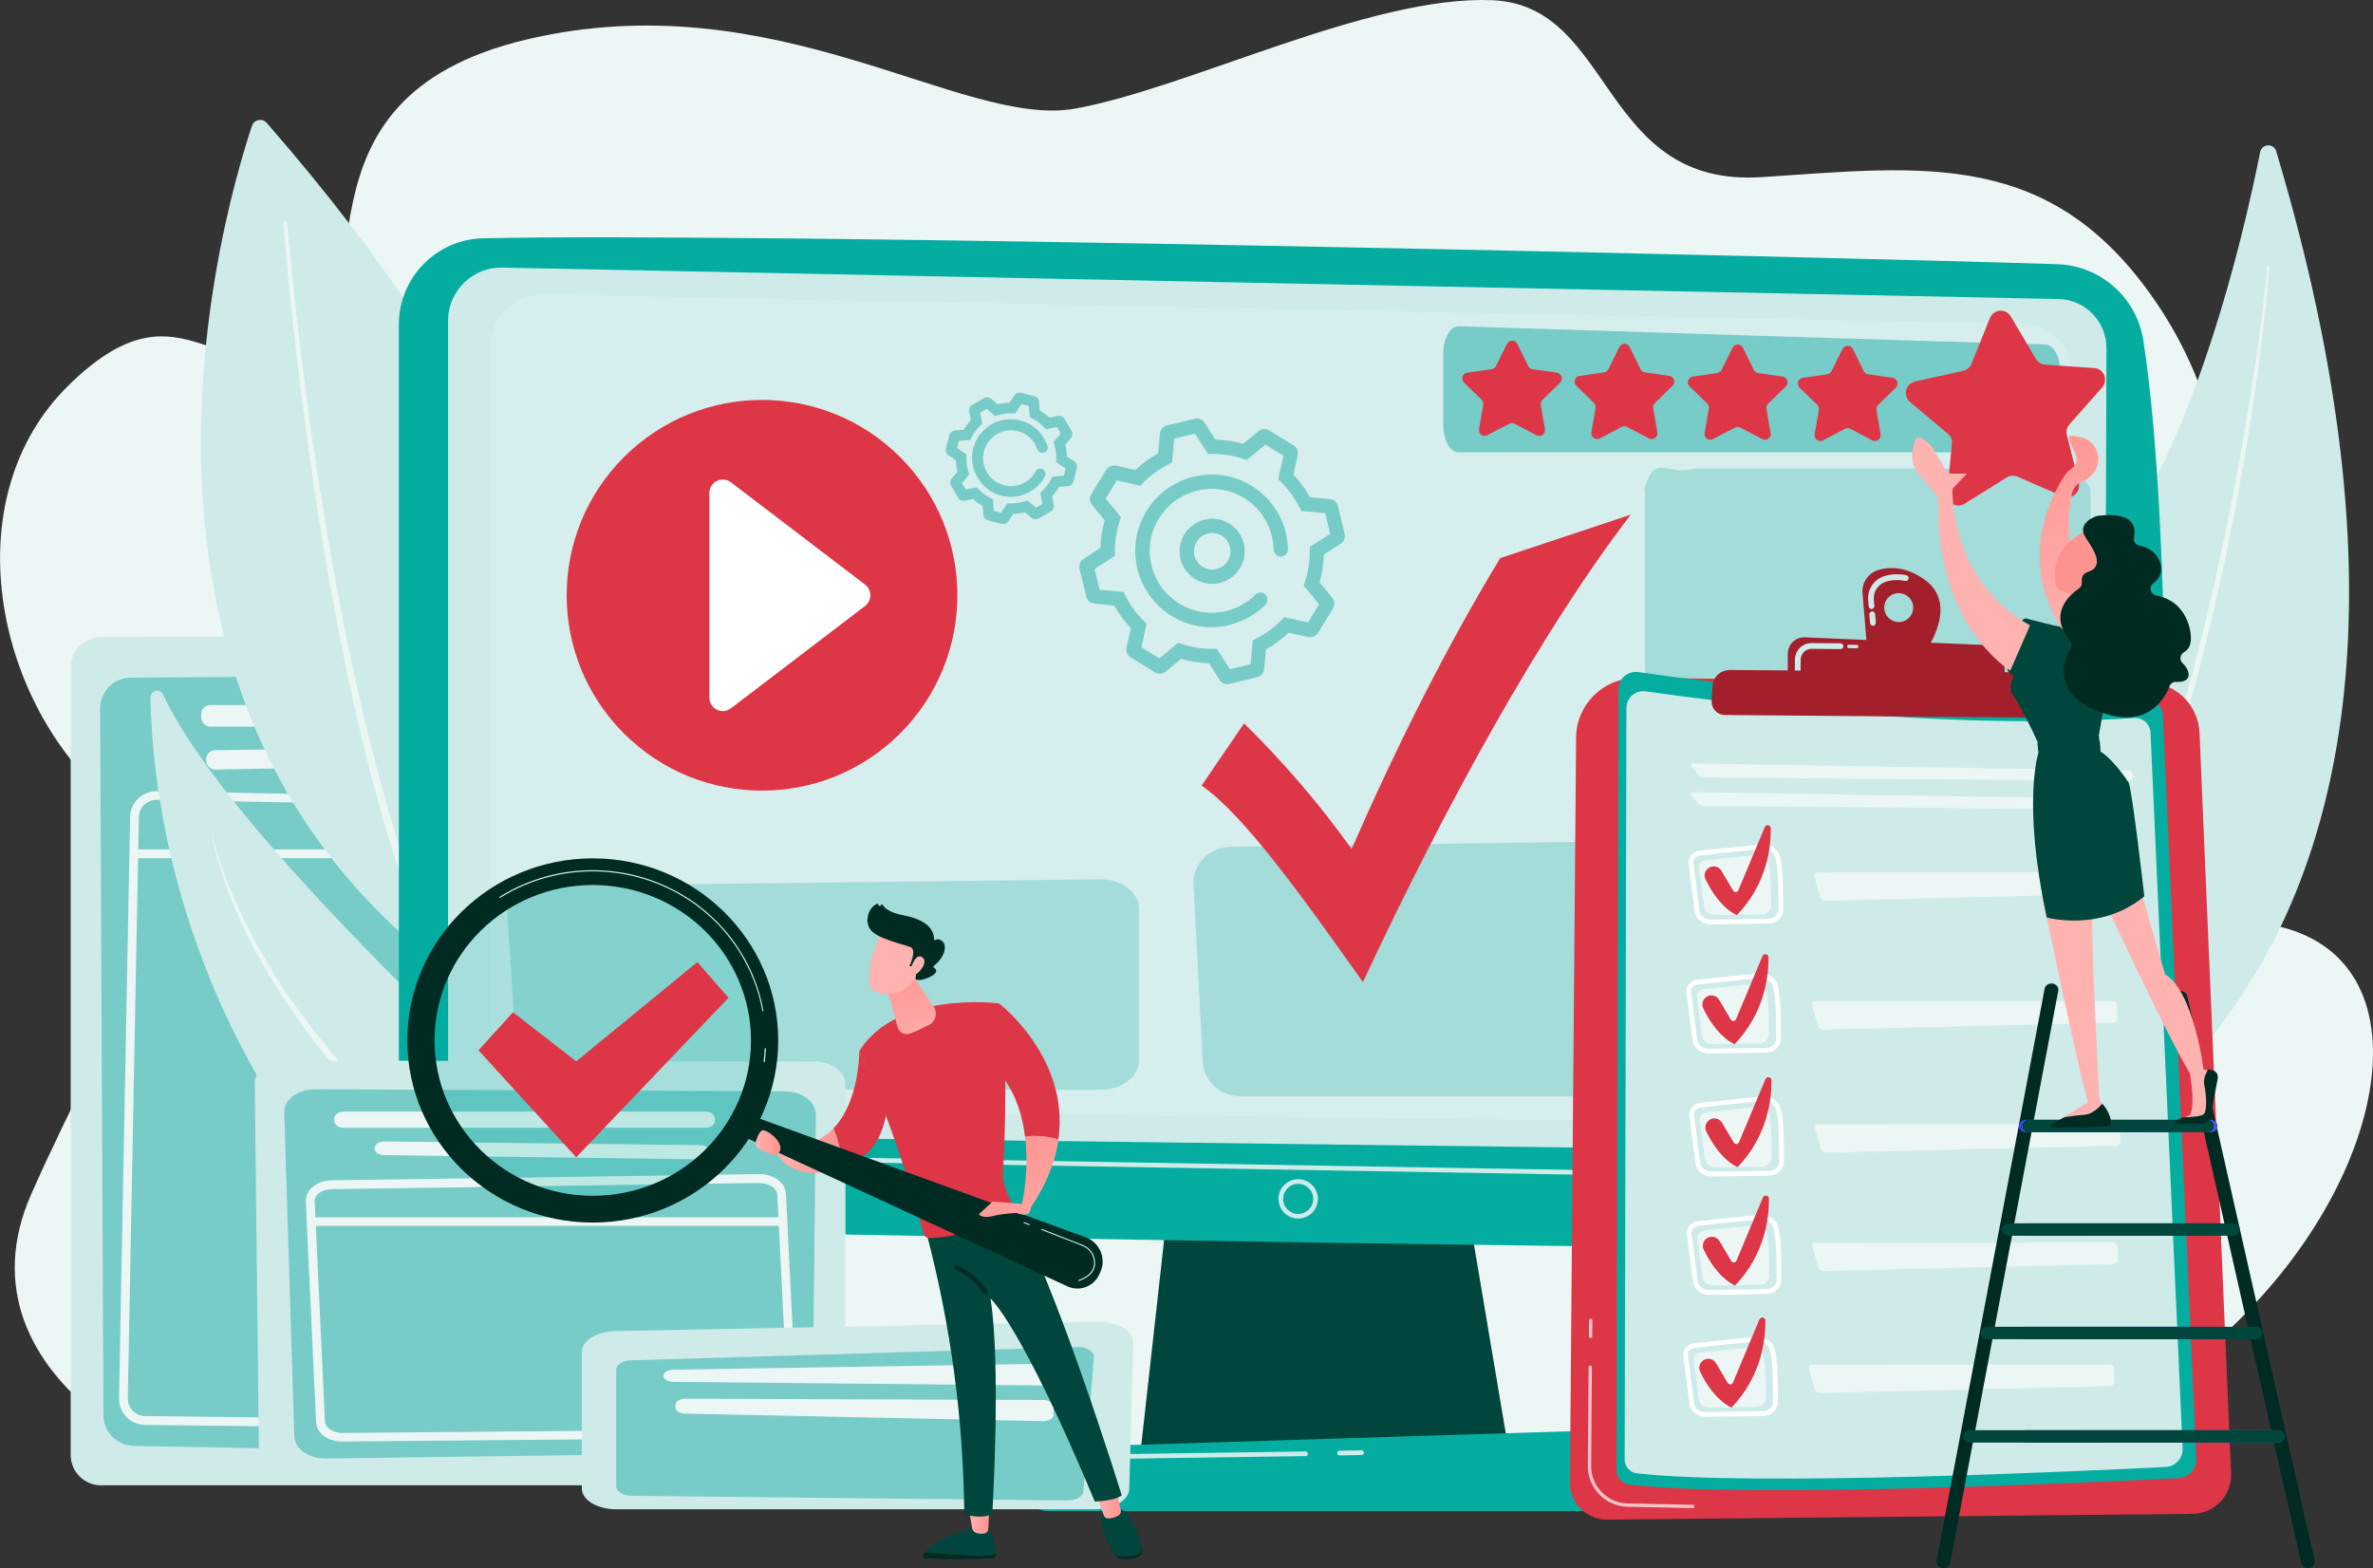 <?xml version="1.0" encoding="UTF-8"?>
<svg xmlns="http://www.w3.org/2000/svg" xmlns:xlink="http://www.w3.org/1999/xlink" viewBox="0 0 2144.9 1417.5">
  <rect x="0" y="0" width="2144.9" height="1417.5" fill="#333333" stroke="none"/>
  <linearGradient id="a">
    <stop offset="0" stop-color="#ff928e"></stop>
    <stop offset="1" stop-color="#feb3b1"></stop>
  </linearGradient>
  <linearGradient id="b" gradientTransform="matrix(-1 0 0 -1 11966.84 1416.945)" gradientUnits="userSpaceOnUse" x1="11072.6" x2="11091.31" xlink:href="#a" y1="41.929" y2="41.929"></linearGradient>
  <linearGradient id="c" gradientTransform="matrix(-1 0 0 -1 11966.84 1416.945)" gradientUnits="userSpaceOnUse" x1="10953.659" x2="10976.01" xlink:href="#a" y1="57.535" y2="57.535"></linearGradient>
  <linearGradient id="d" gradientTransform="matrix(-1 0 0 -1 11966.84 1416.945)" gradientUnits="userSpaceOnUse" x1="11056.103" x2="10976.503" xlink:href="#a" y1="383.471" y2="312.981"></linearGradient>
  <linearGradient id="e" gradientTransform="matrix(-1 0 0 -1 11966.84 1416.945)" gradientUnits="userSpaceOnUse" x1="11205.32" x2="11268.01" xlink:href="#a" y1="376.816" y2="376.816"></linearGradient>
  <linearGradient id="f" gradientTransform="matrix(1 0 0 -1 0 1416.945)" gradientUnits="userSpaceOnUse" x1="810.056" x2="841.106" y1="559.008" y2="452.288">
    <stop offset="0" stop-color="#ff928e"></stop>
    <stop offset=".11" stop-color="#ff9592"></stop>
    <stop offset="1" stop-color="#feb3b1"></stop>
  </linearGradient>
  <linearGradient id="g" gradientTransform="matrix(-1 0 0 -1 11966.84 1416.945)" gradientUnits="userSpaceOnUse" x1="11087.531" x2="11007.921" xlink:href="#a" y1="347.983" y2="277.493"></linearGradient>
  <linearGradient id="h" gradientTransform="matrix(-1 0 0 -1 11966.84 1416.945)" gradientUnits="userSpaceOnUse" x1="11261.346" x2="11283.8" xlink:href="#a" y1="384.168" y2="384.168"></linearGradient>
  <linearGradient id="i" gradientTransform="matrix(-1 0 0 -1 9633.84 1416.945)" gradientUnits="userSpaceOnUse" x1="6552.789" x2="6592.569" xlink:href="#a" y1="-3664.022" y2="-3590.292"></linearGradient>
  <linearGradient id="j" gradientTransform="matrix(-1 0 0 -1 9633.84 1416.945)" gradientUnits="userSpaceOnUse" x1="6538.392" x2="6578.172" xlink:href="#a" y1="-3656.253" y2="-3582.523"></linearGradient>
  <linearGradient id="k">
    <stop offset="0" stop-color="#4042e2"></stop>
    <stop offset="1" stop-color="#4f52ff"></stop>
  </linearGradient>
  <linearGradient id="l" gradientTransform="matrix(1 0 0 -1 0 1416.945)" gradientUnits="userSpaceOnUse" x1="1824.77" x2="2004.34" xlink:href="#k" y1="399.115" y2="399.115"></linearGradient>
  <linearGradient id="m" gradientTransform="matrix(1 0 0 -1 0 1416.945)" gradientUnits="userSpaceOnUse" x1="1824.77" x2="2004.34" xlink:href="#k" y1="305.555" y2="305.555"></linearGradient>
  <linearGradient id="n" gradientTransform="matrix(1 0 0 -1 0 1416.945)" gradientUnits="userSpaceOnUse" x1="1824.77" x2="2004.34" xlink:href="#k" y1="212.075" y2="212.075"></linearGradient>
  <linearGradient id="o" gradientTransform="matrix(1 0 0 -1 0 1416.945)" gradientUnits="userSpaceOnUse" x1="1824.77" x2="2064.62" xlink:href="#k" y1="118.555" y2="118.555"></linearGradient>
  <linearGradient id="p" gradientTransform="matrix(1 0 0 -1 0 1416.945)" gradientUnits="userSpaceOnUse" x1="1832.41" x2="1910.03" xlink:href="#a" y1="1057.085" y2="835.875"></linearGradient>
  <linearGradient id="q" gradientTransform="matrix(1 0 0 -1 -4693.69 1416.945)" gradientUnits="userSpaceOnUse" x1="6375.648" x2="6447.449" xlink:href="#a" y1="-585.96" y2="-292.96"></linearGradient>
  <linearGradient id="r" gradientTransform="matrix(1 0 0 -1 -4693.69 1416.945)" gradientUnits="userSpaceOnUse" x1="6301.479" x2="6373.278" xlink:href="#a" y1="-567.785" y2="-274.785"></linearGradient>
  <linearGradient id="s" gradientTransform="matrix(1 0 0 -1 -4693.69 1416.945)" gradientUnits="userSpaceOnUse" x1="6555.808" x2="6589.118" y1="863.875" y2="863.875">
    <stop offset="0" stop-color="#f9b776"></stop>
    <stop offset="1" stop-color="#f47960"></stop>
  </linearGradient>
  <linearGradient id="t" gradientTransform="matrix(1 0 0 -1 -4693.69 1416.945)" gradientUnits="userSpaceOnUse" x1="6562.931" x2="6805.421" xlink:href="#a" y1="910.058" y2="893.568"></linearGradient>
  <linearGradient id="u" gradientTransform="matrix(1 0 0 -1 -4693.69 1416.945)" gradientUnits="userSpaceOnUse" x1="5938.372" x2="6015.992" xlink:href="#a" y1="2448.715" y2="2227.505"></linearGradient>
  <path d="m549.1 1341.1s-190.4-25.3-280.8-5.6-314.4-87.6-240.1-256 158.3-272.8 61.2-365-127.7-267.5-27.6-366 130.2 2.9 210-33.5-21.5-225.7 203.8-279.2 393.6 80.6 496 62.4 266.8-102.7 377.4-98 96.8 169.6 243.6 159.9 261.9-26.2 356.9 114.1 72.2 318.3-18.4 388.6-72.9 164.9 94.1 170.3 148.2 201.6 11.9 346.4-253.3 146.4-389.4 155.9-1098.6 5.7-1098.6 5.7z" fill="#ecf7f5"></path>
  <path d="m566.4 1342.6h-475.1c-15.2 0-27.4-12.3-27.4-27.4v-711.7c0-15.1 12.2-27.4 27.4-27.5l479-1.3c15.1 0 27.5 12.2 27.5 27.4v.2l-3.8 713c-.2 15.1-12.5 27.3-27.6 27.3z" fill="#ceebea"></path>
  <path d="m543.1 609.9-424.9 2.6c-15.4.1-27.7 12.6-27.7 28l3 638.8c.1 15.1 12.2 27.4 27.3 27.7l412.8 7.5c15.4.3 28-12 28.3-27.4v-.1l9.1-648.9c.2-15.4-12.1-28-27.4-28.2-.1 0-.3 0-.5 0z" fill="#77ccc8"></path>
  <g fill="#ecf7f5">
    <path d="m190.2 637.3h327.4c4.6 0 8.3 3.7 8.3 8.3v2.9c0 4.6-3.7 8.3-8.3 8.3h-327.4c-4.6 0-8.3-3.7-8.3-8.3v-2.9c-.1-4.6 3.7-8.3 8.3-8.3z"></path>
    <path d="m489.3 682.5c-.2 4.4-3.8 7.8-8.2 7.9l-286.3 5.2c-4.6.1-8.4-3.6-8.5-8.2 0-.1 0-.1 0-.2v-.7c0-4.5 3.6-8.3 8.2-8.3l286.3-4.5c4.6-.1 8.4 3.6 8.5 8.2z"></path>
    <path d="m518.3 1292.6-387.3-4.6c-13.1-.2-23.6-10.9-23.4-24 0-.1 0-.1 0-.2l10-525.3c.2-13.1 11.1-23.5 24.2-23.3l386.6 7.5c13.1.3 23.5 11.1 23.3 24.1l-9.3 522.4c-.3 12.9-10.8 23.3-23.7 23.3zm-388-565.1c-3 2.9-4.8 6.9-4.8 11.1l-10 525.3c-.2 8.7 6.8 16 15.5 16.1h.1l387.2 4.6c8.7.1 15.9-6.8 16-15.6l9.3-522.4c.1-8.7-6.8-15.9-15.5-16.1l-386.4-7.5h-.3c-4.2.1-8.1 1.7-11.1 4.5z"></path>
    <path d="m120.9 775.7h421.7c2.2-.3 3.7-2.4 3.3-4.6-.3-1.7-1.6-3-3.3-3.3h-421.7c-2.2.3-3.7 2.4-3.3 4.6.2 1.7 1.6 3 3.3 3.3z"></path>
  </g>
  <path d="m227.8 113.6c-29.1 87.1-177.7 600.8 279.3 826.9 0 0 184.9-313-266.1-829.5-2.8-3.2-7.7-3.5-11-.7-1 .8-1.7 2-2.2 3.3z" fill="#ceebea"></path>
  <path d="m256.2 201.3c2.3 29.3 5.2 58.4 8.3 87.6s6.6 58.3 10.5 87.4c7.6 58.2 16.6 116.2 27.3 173.9s23.3 115.1 38.8 171.8c7.7 28.4 16.5 56.4 26.2 84.2 9.9 27.7 20.8 55.1 33.9 81.6 1 2 3.3 2.8 5.3 1.8s2.8-3.3 1.8-5.3c-13.1-26-24.1-53.1-34.1-80.5s-18.8-55.4-26.6-83.5c-15.9-56.3-28.7-113.5-39.8-171s-20.4-115.4-28.4-173.5c-4-29-7.7-58.1-11-87.2s-6.4-58.3-8.9-87.4c-.1-.9-.9-1.6-1.8-1.5s-1.6.9-1.5 1.8z" fill="#ecf7f5"></path>
  <path d="m2057.4 136.7c-2.2-7.4-13-6.9-14.5.7-14.6 73.7-58.8 265.7-141.7 372.3-135 173.5-212.6 444.1-107.3 572.9.1-.1 506.2-135 263.5-945.9z" fill="#ceebea"></path>
  <path d="m2050.9 240.7c0 2.3-.2 4.3-.3 6.4l-.5 6.2-1.1 12.4c-.8 8.3-1.7 16.5-2.6 24.8-1.9 16.5-3.9 33-6.2 49.4-4.5 32.9-9.9 65.7-15.8 98.4s-12.5 65.2-19.9 97.6l-2.7 12.2-2.9 12.1c-2 8.1-3.8 16.2-5.9 24.2l-6.1 24.1-6.5 24c-17.7 64-38.7 127.2-64.2 188.6-1.5 3.9-3.2 7.7-4.9 11.5l-5 11.4-5 11.4c-1.7 3.8-3.5 7.5-5.3 11.3-3.6 7.5-7 15.1-10.8 22.5l-11.3 22.2c-15.6 29.4-32.8 57.9-51.6 85.3-.3.4-.8.5-1.2.2s-.5-.8-.2-1.2c18.1-27.8 34.7-56.4 49.8-85.9l11.1-22.2c3.7-7.4 7-15 10.5-22.5 1.7-3.8 3.5-7.5 5.2-11.3l4.9-11.4 4.9-11.4c1.6-3.8 3.3-7.6 4.8-11.5l9.2-23.1c3-7.7 5.8-15.5 8.8-23.2 1.4-3.9 2.9-7.8 4.3-11.7l4.1-11.7 4.1-11.7c1.4-3.9 2.7-7.8 4-11.8 10.6-31.4 19.9-63.2 28.9-95.1 17.8-63.8 32.3-128.6 44.8-193.7 6.2-32.6 11.7-65.3 16.7-98.1 2.5-16.4 4.8-32.8 7-49.2 1-8.2 2.1-16.5 3-24.7l1.3-12.4.6-6.2c.2-2 .4-4.2.4-6.1v-.2c0-.5.4-.8.8-.8s.8.4.8.9z" fill="#ecf7f5"></path>
  <path d="m696.4 1315s-5.2-110.8-119.8-220c-106.3-101.4-367.1-335.5-429.3-467.3-1.5-3-5.1-4.2-8-2.7-2 1-3.3 3-3.3 5.3 1.1 69.2 17.5 242.4 141.7 411.7 160 218.4 418.7 273 418.7 273z" fill="#ceebea"></path>
  <path d="m190.9 750.6c2.4 15.1 6.6 29.9 11.6 44.4.6 1.8 1.2 3.6 1.9 5.5l2.1 5.4 4.1 10.8 4.6 10.6c1.6 3.5 3 7.1 4.7 10.5 13.2 27.7 28.7 54.3 46.4 79.4 4.2 6.5 9 12.4 13.6 18.6s9.1 12.2 14.1 18l14.8 17.7c2.4 3 5.1 5.7 7.7 8.6l7.9 8.4 7.9 8.4 3.9 4.2 4.1 4 16.5 16.1c2.8 2.7 5.5 5.4 8.3 8l8.5 7.7 17 15.4 17.1 15.2c5.7 5.1 11.4 10.2 17.2 15.2 11.5 10.1 23.2 20 34.9 29.9 11.6 9.9 23.5 19.6 35.2 29.4l35.6 29c23.7 19.3 47.5 38.5 70.5 58.5 5.8 4.9 11.4 10.1 17.1 15.2 2.9 2.5 5.5 5.2 8.3 7.8s5.5 5.3 8.2 8c5.2 5.6 10.6 10.9 15.4 16.8l3.7 4.3c.6.7 1.3 1.4 1.8 2.2l1.7 2.3 6.8 9.2c.3.4.8.5 1.2.2s.5-.8.2-1.2c-8.5-12.8-18.1-24.8-28.7-36-2.6-2.8-5.4-5.5-8-8.2s-5.3-5.5-8.2-8.1c-5.6-5.3-11.1-10.6-16.8-15.7-22.7-20.6-46.3-40-69.8-59.7s-46.9-39.2-70.1-59.1-46.2-40-68.9-60.3l-16.9-15.4-8.5-7.7c-2.8-2.6-5.5-5.3-8.3-7.9l-16.5-15.8-4.1-4-3.9-4.1-7.8-8.2c-21-22-40.5-45.4-58.4-70.1-18.1-24.5-34-50.6-47.7-77.8-1.8-3.3-3.3-6.9-5-10.3l-4.9-10.3-4.4-10.5-2.2-5.3c-.7-1.8-1.3-3.6-2-5.3-1.3-3.6-2.7-7.1-3.9-10.7l-3.6-10.9c-2.3-7.3-4.2-14.7-5.8-22.2 0-.1 0-.1-.1-.1 0-.2-.1-.2-.1 0 0-.1 0-.1 0 0z" fill="#ecf7f5"></path>
  <path d="m1059.5 1055.6-28.7 257.6h333.2l-43.4-257.6z" fill="#00463c"></path>
  <path d="m360.5 293.4v708.6c0 58.3 46.5 106 104.7 107.5 258.8 6.7 1164 22.8 1410.3 19.2 42.3-.6 76.7-34.5 77.9-76.8 4.8-164.6 12.5-560.5-16.1-744.2-6-38.7-38.7-67.6-77.8-68.9-216.8-6.9-1176.4-29-1422.7-23.4-42.3.8-76.3 35.5-76.3 78z" fill="#04ada0"></path>
  <path d="m405 289.9v673.2c0 34 27.3 61.8 61.4 62.3l1373.8 17c33.5.5 61-26.2 61.5-59.7 0-.2 0-.5 0-.7l2.3-667.2c.1-24.1-19.1-43.9-43.2-44.5l-1406.6-28.4c-26.5-.7-48.5 20.3-49.2 46.8z" fill="#ceebea"></path>
  <path d="m444 311.3v631.9c0 31.9 26 58 58.4 58.4l1308.1 15.9c32.1.5 58.4-25 58.6-56.7l2.2-626.2c.1-22.6-18.2-41.2-41.2-41.8l-1339.3-26.6c-25.7-.6-46.8 19.7-46.8 45.1z" fill="#fff" opacity=".16"></path>
  <path d="m1912 1070.1-1507-25.7c-1.2.1-2.2-.8-2.2-2-.1-1.2.8-2.2 2-2.2h.3l1507 25.7c1.2.1 2 1.1 2 2.3-.1 1-1 1.9-2.1 1.9z" fill="#ceebea"></path>
  <path d="m1173.4 1101.5c-9.8 0-17.8-8-17.8-17.8s8-17.8 17.8-17.8 17.8 8 17.8 17.8c0 9.8-8 17.8-17.8 17.8zm0-31.4c-7.5 0-13.6 6.1-13.6 13.6s6.1 13.6 13.6 13.6 13.6-6.1 13.6-13.6c0-7.5-6.1-13.6-13.6-13.6z" fill="#ceebea"></path>
  <path d="m1435.8 1365.9h-487.7c-13.2 0-23.2-9.4-20.6-19.6l6.3-24.8c1.9-7.4 10.1-12.9 19.8-13.2l470.1-14.7c10.2-.3 19.2 5.1 21.4 12.8l11.3 39.4c2.8 10.4-7.2 20.1-20.6 20.1z" fill="#04ada0"></path>
  <path d="m1210.6 1315.6c-1.2-.1-2-1.1-2-2.3.1-1.1.9-1.9 2-2l20.1-.3c1.1 0 2.1.9 2.1 2.1s-.9 2.1-2.1 2.1z" fill="#ceebea"></path>
  <path d="m945.5 1352.8h-.3c-1.1-.2-1.9-1.3-1.8-2.4l2.9-18c1.6-9.9 10.1-17.2 20.1-17.3l213.7-3.1c1.2 0 2.1.9 2.1 2.1s-.9 2.1-2.1 2.1l-213.7 3.1c-8 .1-14.8 5.9-16 13.8l-2.9 18c-.1.9-1 1.6-2 1.7z" fill="#ceebea"></path>
  <path d="m994.5 794.8-502.1 6c-19.3.2-34.6 12.8-33.6 27.6l8.4 131.5c.9 14 15.9 25.1 34.2 25.1h493.8c18.9 0 34.2-11.8 34.2-26.3v-137.6c-.1-14.7-15.8-26.5-34.9-26.3z" fill="#77ccc8" opacity=".52"></path>
  <path d="m1614.5 758.2-502.1 7.3c-19.3.3-34.6 15.6-33.6 33.8l8.4 160.9c.9 17.2 15.9 30.7 34.2 30.7h493.8c18.9 0 34.2-14.4 34.2-32.2v-168.3c-.1-17.9-15.8-32.5-34.9-32.2z" fill="#77ccc8" opacity=".52"></path>
  <path d="m1844 423.5h-310.2c-.9 0-1.8.1-2.7.2-25.9 6.8-34.7-14.9-44.7 18.1-.4 1.3.5 2.7.5 4.1v197.3c0 11.3 20.4 20.5 45.6 20.5h311.5c25.2 0 45.6-9.2 45.6-20.5v-199.2c0-11.3-20.4-20.5-45.6-20.5z" fill="#77ccc8" opacity=".52"></path>
  <path d="m261.6 1339.1h475.2c15.2 0 27.4-9.1 27.4-20.3v-338.9c0-11.2-12.2-20.2-27.4-20.3l-479-1c-15.2 0-27.6 9.1-27.5 20.4l3.8 339.9c.1 11.2 12.4 20.2 27.5 20.2z" fill="#ceebea"></path>
  <path d="m284.8 984.6 424.9 1.9c15.3.1 27.7 9.3 27.7 20.7l-3 285.1c-.1 11.2-12.2 20.3-27.3 20.5l-412.8 5.6c-15.4.2-28.1-8.9-28.3-20.3l-9.1-292.6c-.3-11.6 12.3-21 27.9-20.9z" fill="#77ccc8"></path>
  <path d="m302.1 1011v2.2c0 3.4 3.7 6.2 8.3 6.2h327.4c4.6 0 8.3-2.8 8.3-6.2v-2.2c0-3.4-3.7-6.2-8.3-6.2h-327.3c-4.6.1-8.4 2.9-8.4 6.2z" fill="#ecf7f5"></path>
  <path d="m338.6 1038.3c.2 3.2 3.8 5.8 8.2 5.8l286.3 3.9c4.7.1 8.5-2.7 8.5-6.2v-.5c0-3.4-3.7-6.1-8.2-6.2l-286.3-3.3c-4.8-.1-8.7 2.9-8.5 6.5z" fill="#ecf7f5"></path>
  <path d="m285.7 1285.1-9.3-199.1v-.1c0-4.3 1.7-8.5 4.8-11.6 4.4-4.6 11.1-7.3 18.5-7.4l386.5-5.6h.5c12.9 0 23.5 8.1 23.7 18.1l10 201.3c0 4.4-1.7 8.5-4.8 11.6-4.4 4.6-11.2 7.3-18.7 7.3l-387.2 3.4h-.3c-13.1.2-23.5-7.7-23.7-17.9zm400.7-215.8-386.5 5.6c-5.2.1-10.1 1.9-13 4.9-1.6 1.5-2.5 3.6-2.5 5.8l9.3 199.2c.1 5.7 7.4 10.5 15.8 10.5h.2l387.2-3.4c5.2 0 10.1-1.9 13.1-4.9 1.6-1.5 2.5-3.6 2.6-5.8l-10-201.3c-.2-5.7-7.4-10.5-15.8-10.5z" fill="#ecf7f5"></path>
  <path d="m285.4 1108.1h421.7c2.2.1 4-1.6 4.1-3.7.1-2.2-1.6-4-3.7-4.1-.1 0-.3 0-.4 0h-421.7c-2.2-.1-4 1.6-4.1 3.7-.1 2.2 1.6 4 3.7 4.1z" fill="#ecf7f5"></path>
  <path d="m1024.4 1213.8-3.7 132c-.3 10.3-14.2 18.5-31.3 18.5h-432.2c-17.3 0-31.3-8.4-31.3-18.8v-123.5c0-10.1 13.4-18.4 30.3-18.8l435.9-8.5c17.9-.3 32.7 8.4 32.3 19.1z" fill="#ceebea"></path>
  <path d="m988.7 1226.7-9.4 121.4c-.4 4.7-6.8 8.3-14.6 8.2l-393.6-4.2c-7.8-.1-14.1-3.9-14.1-8.6v-105.3c0-4.6 6-8.4 13.7-8.6l402.9-12c8.5-.2 15.5 4 15.1 9.1z" fill="#77ccc8"></path>
  <path d="m957.3 1238.1v8.8c0 3.1-4.2 5.6-9.3 5.5l-339.5-3.3c-5 0-9-2.5-9-5.5 0-3 4-5.4 9-5.5l339.5-5.4c5-.2 9.3 2.3 9.3 5.4z" fill="#ecf7f5"></path>
  <path d="m952.2 1271.1v8c0 3.1-4.3 5.6-9.5 5.5l-323.3-6.8c-5-.1-8.9-2.5-8.9-5.5v-2.5c0-3.1 4.2-5.5 9.3-5.5l323.3 1.2c5 .1 9.1 2.6 9.1 5.6z" fill="#ecf7f5"></path>
  <path d="m1479.3 612.9 461.4 3.8c25.5.2 46.3 20.3 47.4 45.8l28.5 669.2c.8 19.5-14.3 35.9-33.7 36.7-.4 0-.8 0-1.2 0l-528.9 5.2c-18.5.2-33.6-14.6-33.8-33.1 0-.2 0-.4 0-.6l5.6-673.3c.3-29.9 24.8-54 54.7-53.7z" fill="#dd3646"></path>
  <path d="m1530.2 1363.2-59.2-1.2c-20-.5-35.9-16.9-35.8-36.9l.7-89.3c0-.8.7-1.5 1.5-1.5.8 0 1.5.7 1.5 1.5l-.7 89.3c-.1 18.4 14.5 33.4 32.9 33.9l59.2 1.2c.8.1 1.4.9 1.3 1.7-.1.7-.7 1.2-1.4 1.3z" fill="#fff" opacity=".7"></path>
  <path d="m1437.7 1209.5c-.8 0-1.5-.7-1.5-1.5l.1-14.5c0-.8.7-1.5 1.5-1.5.8 0 1.5.7 1.5 1.5l-.1 14.5c0 .9-.7 1.5-1.5 1.5z" fill="#fff" opacity=".7"></path>
  <path d="m1480.8 607.5c62.9 9.1 279.4 37.3 458.7 25 8-.5 15 5.5 15.5 13.6v.3l30.2 672.2c.4 9.2-6.7 17-15.9 17.5-75.4 3.8-385.8 18.5-496.4 6-6.7-.8-11.8-6.5-11.8-13.2l1.7-705.8c0-8.7 7.1-15.7 15.8-15.7.7-.1 1.5-.1 2.2.1z" fill="#04ada0"></path>
  <path d="m1487.4 624.9c60.6 8.7 268.9 35.9 441.4 24.1 7.7-.6 14.4 5.2 15 12.9v.4l29 646.9c.4 8.9-6.4 16.4-15.3 16.8-72.5 3.7-371.3 17.8-477.7 5.8-6.5-.7-11.4-6.2-11.3-12.7l1.6-679.2c0-8.4 6.8-15.2 15.2-15.1.7 0 1.4 0 2.1.1z" fill="#ceebea"></path>
  <path d="m1923.9 705.8c2 0 3.7-1.6 3.8-3.6 0-.1 0-.3 0-.4l-.1-1.3c-.2-2.2-2-3.9-4.2-4l-392.6-6.3c-2.2 0-2.9 1.3-1.5 3.1l4.9 6.2c1.7 1.9 4 3 6.5 3.2z" fill="#ecf7f5"></path>
  <path d="m1530.5 716c-2.2 0-2.9 1.4-1.5 3.1l4.9 6.2c1.7 1.9 4 3 6.5 3.2l383.4 3.2c2 0 3.7-1.6 3.8-3.6 0-.1 0-.2 0-.4l-.1-1.3c-.2-2.2-2-4-4.2-4.1z" fill="#ecf7f5"></path>
  <path d="m1596.6 951.4h-.1l-51.9.8c-7.5.1-13.8-4.9-14.7-11.6l-5.6-43.5c-.3-2.6.4-5.2 2.1-7.3 2-2.4 4.8-3.9 7.9-4.2 4.4-.4 10.4-1.1 17-1.8 14.4-1.6 30.8-3.4 40.4-3.7h.2c6.9-.2 12.9 3.9 14.7 9.9 3 10 3.2 28.9 3.2 49.1-.1 6.6-6 12.1-13.2 12.3zm-61.9-61.5c-1.9.2-3.7 1.1-5 2.6-.9 1.1-1.4 2.6-1.2 4.1l5.6 43.5c.6 4.6 5.1 8 10.4 7.9l51.9-.8h.1c5-.1 9-3.7 9-8 0-19.9-.2-38.5-3-47.9-1.2-4.2-5.8-7.2-10.7-6.9-9.5.3-26.4 2.2-40.1 3.7-6.6.7-12.6 1.4-17 1.8z" fill="#fff"></path>
  <path d="m1540.4 894.1c10.9-1 34.5-4 45.8-4.4 4.8-.2 9 2.6 10.2 6.7 2.4 8 2.5 24 2.4 38.7 0 4.4-4 8-8.9 8.1l-41.5.6c-5.1.1-9.4-3.3-10-7.8l-4.5-34.7c-.5-3.6 2.4-6.8 6.5-7.2z" fill="#ecf7f5"></path>
  <path d="m1640.8 905.1c-1.6-.1-2.9 1-3.1 2.6 0 .4 0 .8.2 1.2l5.2 18.1c.7 2.2 2.8 3.7 5.1 3.7l261.9-6.3c2.1 0 3.9-1.8 3.8-4v-.1l-.5-11.4c-.1-2.2-2-4-4.2-4z" fill="#ecf7f5"></path>
  <path d="m1542.7 900.9c3.8-2.3 8.7-1.1 11 2.6 0 0 0 .1.1.1l10.7 18.1c.7 1.2 2.3 1.6 3.5.9.5-.3.8-.7 1.1-1.2l24-57.2c.6-1.4 2.3-2.1 3.7-1.5 1 .4 1.7 1.5 1.7 2.6.2 17.3-3.6 50.3-30.6 78.5 0 0-15.4-5.5-28.3-32.2-1.9-3.8-.5-8.5 3.1-10.7z" fill="#dd3646"></path>
  <path d="m1598.6 834.8h-.1l-51.9.8c-7.5.1-13.8-4.9-14.7-11.6l-5.6-43.5c-.3-2.6.4-5.2 2.1-7.3 2-2.4 4.8-3.9 7.9-4.2 4.4-.4 10.4-1.1 17-1.8 14.4-1.6 30.8-3.4 40.4-3.7h.2c6.9-.2 12.9 3.9 14.7 9.9 3 10 3.2 28.9 3.1 49.1 0 6.6-5.9 12.1-13.1 12.3zm-61.9-61.6c-1.9.2-3.7 1.1-5 2.6-.9 1.1-1.4 2.6-1.2 4.1l5.6 43.5c.6 4.6 5.1 8 10.4 7.9l51.9-.8h.1c5-.1 9-3.7 9-8 0-19.9-.2-38.5-3-47.9-1.2-4.2-5.8-7.2-10.7-6.9-9.5.3-26.4 2.2-40.1 3.7-6.6.8-12.6 1.5-17 1.8z" fill="#fff"></path>
  <path d="m1542.4 777.5c10.9-1 34.5-4 45.8-4.4 4.8-.2 9 2.6 10.2 6.7 2.4 8 2.5 24 2.4 38.7 0 4.4-4 8-8.9 8.1l-41.5.6c-5.1.1-9.4-3.3-10-7.8l-4.5-34.7c-.5-3.6 2.4-6.8 6.5-7.2z" fill="#ecf7f5"></path>
  <path d="m1642.8 788.5c-1.6-.1-2.9 1.1-3.1 2.6 0 .4 0 .8.2 1.2l5.2 18.1c.7 2.2 2.8 3.7 5.1 3.8l261.9-6.3c2.2 0 3.9-1.8 3.8-4v-.1l-.5-11.4c-.1-2.2-2-4-4.2-4z" fill="#ecf7f5"></path>
  <path d="m1544.8 784.3c3.8-2.3 8.7-1.1 11 2.6 0 0 0 .1.1.1l10.7 18.1c.7 1.2 2.3 1.6 3.5.9.5-.3.9-.7 1.1-1.2l24-57.2c.6-1.4 2.3-2.1 3.7-1.5 1 .4 1.7 1.5 1.7 2.6.2 17.3-3.6 50.3-30.6 78.5 0 0-15.4-5.5-28.3-32.2-2-3.9-.6-8.5 3.1-10.7z" fill="#dd3646"></path>
  <path d="m1599.3 1062.7h-.1l-51.9.8c-7.5.1-13.8-4.9-14.7-11.6l-5.6-43.5c-.3-2.6.4-5.2 2.1-7.3 2-2.4 4.8-3.9 7.9-4.2 4.4-.4 10.4-1.1 17-1.8 14.4-1.6 30.8-3.4 40.4-3.7h.2c6.9-.2 12.9 3.9 14.7 9.9 3 10 3.2 28.9 3.1 49.1 0 6.6-5.9 12.1-13.1 12.3zm-61.9-61.6c-1.9.2-3.7 1.1-5 2.6-.9 1.1-1.4 2.6-1.2 4.1l5.6 43.4c.6 4.6 5.1 8 10.4 7.9l51.9-.8h.1c5-.1 9-3.7 9-8.1 0-19.9-.2-38.5-3-47.9-1.2-4.2-5.8-7.1-10.7-6.9-9.5.3-26.4 2.2-40.1 3.7-6.6.9-12.7 1.6-17 2z" fill="#fff"></path>
  <path d="m1543 1005.4c10.9-1 34.5-4 45.8-4.4 4.8-.2 9 2.6 10.2 6.7 2.4 8 2.5 24 2.4 38.7 0 4.4-4 8-8.9 8.1l-41.5.6c-5.1.1-9.4-3.3-10-7.8l-4.5-34.7c-.4-3.6 2.5-6.9 6.5-7.2z" fill="#ecf7f5"></path>
  <path d="m1643.5 1016.3c-1.6-.1-2.9 1-3.1 2.6 0 .4 0 .8.2 1.2l5.2 18.1c.8 2.2 2.8 3.7 5.2 3.7l261.9-6.3c2.2-.1 3.9-1.9 3.8-4 0 0 0 0 0-.1l-.5-11.4c-.1-2.2-2-4-4.2-4z" fill="#ecf7f5"></path>
  <path d="m1545.4 1012.1c3.8-2.3 8.7-1.1 11 2.6 0 0 0 .1.1.1l10.7 18.1c.7 1.2 2.3 1.6 3.5.9.5-.3.8-.7 1.1-1.2l24-57.2c.6-1.4 2.3-2.1 3.7-1.5 1 .4 1.7 1.5 1.7 2.6.2 17.3-3.6 50.3-30.6 78.5 0 0-15.4-5.6-28.3-32.2-1.9-3.8-.5-8.4 3.1-10.7z" fill="#dd3646"></path>
  <path d="m1597 1169.6h-.1l-51.9.8c-7.5.1-13.8-4.9-14.7-11.6l-5.6-43.4c-.3-2.6.4-5.2 2.1-7.3 2-2.4 4.8-3.9 7.9-4.2 4.4-.4 10.4-1.1 17-1.8 13.7-1.5 30.8-3.4 40.4-3.7 6.8-.2 13.1 3.8 14.9 9.9 3 10 3.2 28.9 3.1 49.1 0 6.6-5.9 12-13.1 12.2zm-61.9-61.5c-1.9.2-3.7 1.1-5 2.6-.9 1.1-1.4 2.6-1.2 4.1l5.6 43.4c.6 4.6 5.1 8 10.4 7.9l51.9-.8c4.9-.2 9.1-3.7 9.1-8.1 0-19.9-.2-38.5-3-47.9-1.2-4.2-5.8-7.1-10.7-6.9-9.5.3-26.4 2.2-40.1 3.7-6.6.9-12.6 1.6-17 2z" fill="#fff"></path>
  <path d="m1540.8 1112.3c10.9-1 34.5-4 45.8-4.4 4.8-.2 9 2.6 10.2 6.7 2.4 8 2.5 24 2.4 38.7 0 4.4-4 8.1-8.9 8.1l-41.5.6c-5.1.1-9.4-3.3-10-7.8l-4.5-34.7c-.5-3.5 2.4-6.8 6.5-7.2z" fill="#ecf7f5"></path>
  <path d="m1641.2 1123.3c-1.6-.1-2.9 1.1-3.1 2.6 0 .4 0 .8.2 1.2l5.2 18.1c.7 2.2 2.8 3.7 5.1 3.7l261.9-6.3c2.2-.1 3.9-1.9 3.8-4v-.1l-.5-11.4c-.1-2.2-2-4-4.2-4z" fill="#ecf7f5"></path>
  <path d="m1543.1 1119.1c3.8-2.3 8.7-1.1 11 2.6 0 0 0 .1.1.1l10.7 18.1c.7 1.2 2.3 1.6 3.5.9.5-.3.8-.7 1.1-1.2l24-57.2c.6-1.4 2.3-2.1 3.7-1.5 1 .4 1.7 1.5 1.7 2.6.2 17.3-3.6 50.3-30.6 78.5 0 0-15.4-5.6-28.3-32.2-1.9-3.8-.5-8.5 3.1-10.7z" fill="#dd3646"></path>
  <path d="m1593.8 1279.9h-.1l-51.9.8c-7.5.1-13.8-4.9-14.7-11.6l-5.6-43.4c-.3-2.6.4-5.2 2.1-7.3 2-2.4 4.8-3.9 7.9-4.2 4.4-.4 10.4-1.1 17-1.8 14.4-1.6 30.8-3.4 40.4-3.7 7.1-.1 13.1 3.8 14.9 9.9 3 10 3.2 28.9 3.1 49.1 0 6.6-5.9 12.1-13.1 12.2zm-62-61.5c-1.9.2-3.7 1.1-5 2.6-.9 1.1-1.4 2.6-1.2 4.1l5.6 43.4c.6 4.6 5.1 8 10.4 7.9l51.9-.8h.1c5-.1 9-3.7 9-8 0-19.9-.2-38.5-3-47.9-1.2-4.2-5.8-7-10.7-6.9-9.5.3-26.4 2.2-40.1 3.7-6.5.9-12.6 1.5-17 1.9z" fill="#fff"></path>
  <path d="m1537.5 1222.6c10.9-1 34.5-4 45.8-4.4 4.8-.2 9 2.6 10.2 6.7 2.4 8 2.5 24 2.4 38.7 0 4.4-4 8-8.9 8.1l-41.5.6c-5.1.1-9.4-3.3-10-7.8l-4.5-34.7c-.4-3.5 2.5-6.8 6.5-7.2z" fill="#ecf7f5"></path>
  <path d="m1638 1233.6c-1.6-.1-2.9 1.1-3.1 2.6 0 .4 0 .8.2 1.2l5.2 18.1c.7 2.2 2.8 3.7 5.1 3.7l261.9-6.3c2.2-.1 3.9-1.9 3.8-4v-.1l-.5-11.4c-.1-2.2-1.9-4-4.2-4z" fill="#ecf7f5"></path>
  <path d="m1539.9 1229.4c3.8-2.3 8.7-1.1 11 2.6 0 0 0 .1.1.1l10.7 18.1c.7 1.2 2.3 1.6 3.5.9.5-.3.8-.7 1.1-1.2l24-57.2c.6-1.4 2.3-2.1 3.7-1.5 1 .4 1.7 1.5 1.7 2.6.2 17.3-3.6 50.3-30.6 78.5 0 0-15.4-5.6-28.3-32.2-1.9-3.8-.6-8.4 3.1-10.7z" fill="#dd3646"></path>
  <path d="m1739.4 523.8c-16.6-11.7-31.1-11.6-41.3-8.7-9.3 2.7-15.5 11.6-14.6 21.3l4 48 52.3 5.1s32.1-42.7-.4-65.7zm-23.3 38.5c-7.2-.1-13-5.9-13-13.2s5.9-13 13.2-13c7.2.1 13 5.9 13 13.1-.1 7.4-6 13.2-13.2 13.1 0 .1 0 .1 0 0z" fill="#a31f2c"></path>
  <path d="m1692 565.4c-.9-.3-1.6-1.2-1.7-2.2l-.6-7.7c-.1-1.4.9-2.7 2.4-2.8 1.4-.1 2.7.9 2.8 2.4l.6 7.7c.1 1.4-.9 2.7-2.4 2.8-.4 0-.7 0-1.1-.2zm-1.2-15c-.9-.3-1.6-1.2-1.7-2.2l-.5-5.8c-.8-9.8 5.4-18.9 14.9-21.7 6.4-1.9 13.2-2.1 19.8-.7 1.4.4 2.2 1.8 1.8 3.2-.3 1.3-1.6 2.1-2.9 1.9-5.7-1.2-11.6-1.1-17.3.6-7.1 2.1-11.8 8.9-11.2 16.2l.5 5.8c.1 1.4-.9 2.7-2.4 2.8-.3.1-.7.1-1-.1z" fill="#ceebea"></path>
  <path d="m1615.8 614.9.2-24.2c.1-8.1 6.7-14.7 14.9-14.6h.5l166.4 7.1c7.4.3 13.3 6.2 13.7 13.6l1.2 23.2z" fill="#a31f2c"></path>
  <path d="m1670.9 585.8c-.8-.1-1.4-.8-1.3-1.7.1-.7.6-1.2 1.3-1.3l7.2.1c.8-.1 1.6.5 1.7 1.3s-.5 1.6-1.3 1.7c-.1 0-.2 0-.3 0z" fill="#ceebea"></path>
  <path d="m1624 608.5c-1-.4-1.7-1.4-1.7-2.5l.1-9.8c.1-8.3 6.8-15 15.1-14.9l26.3.2c1.4.1 2.5 1.3 2.4 2.8-.1 1.3-1.1 2.4-2.4 2.4l-26.3-.2c-5.4 0-9.9 4.3-9.9 9.8l-.1 9.8c0 1.4-1.2 2.6-2.6 2.6-.3 0-.6-.1-.9-.2z" fill="#ceebea"></path>
  <path d="m1563.7 605.6 291.1 2.4c10.4.1 19.3 7.7 21 18l.2 1.4c1.7 10.1-5.2 19.6-15.2 21.2-1 .2-2.1.3-3.2.2l-298.6-2.5c-6.6 0-12-5.5-11.9-12.1 0-.2 0-.4 0-.6l.8-13.4c.4-8.2 7.4-14.7 15.8-14.6z" fill="#a31f2c"></path>
  <path d="m1124.5 653.9c35.6 35 68.2 72.9 97.2 113.5 41.7-95.1 86.2-183.5 134.3-262.9l118-39.3c-81.3 106-168 264-242.1 422.5-53.6-75.5-107.1-150.9-145.8-177.6z" fill="#dd3646"></path>
  <path d="m835.8 1403c11.4 1 31.1 2.6 46.7 3.3 9.4.4 14.8-.5 17.8-1.8v1c-.1 1.6-1.4 2.9-3 3-20.4 1.2-40.8 1.2-61.2.1-1.3-.1-2.2-1.1-2.2-2.4 0-.4.1-.7.3-1 .6-.8 1.1-1.5 1.6-2.2z" fill="#002b23"></path>
  <path d="m882.5 1406.3c-15.6-.7-35.3-2.3-46.7-3.3 11.2-13.7 46.7-23 46.7-23h10c5.1 7.1 7.8 15.7 7.8 24.5-3 1.3-8.4 2.2-17.8 1.8z" fill="#00463c"></path>
  <path d="m894.2 1363.6-.9 18.6c-.1 2-1.6 3.7-3.6 4-2.5.4-5.1.2-7.5-.6-1.7-.6-3-2.1-3.4-3.9l-3.2-18.1z" fill="url(#b)"></path>
  <path d="m1024.5 1406.1c4.9-.7 7.2-3.3 8.1-6v.1c.7 2.9-1 5.9-4.3 7.3-3.8 1.5-7.9 2.1-12 1.9-3.7-.2-7.1-1.7-9-4.1 3.8 1.8 9 2 17.2.8z" fill="#002b23"></path>
  <path d="m1001.2 1363.5h8.3c12.6-.3 20.5 26.3 23.1 36.6-.9 2.7-3.2 5.3-8.1 6-8.2 1.1-13.5.9-17.2-.9-6.8-9-10.2-22.1-11.8-29.7-1.2-4.9 1.2-9.9 5.7-12z" fill="#00463c"></path>
  <path d="m1008.5 1346.3 4.6 18.3c.5 2.2-.5 4.6-2.6 5.6-2.6 1.3-6.2 2.7-9.5 2.3-1.6-.2-2.9-1.3-3.4-2.8l-6.8-19.2z" fill="url(#c)"></path>
  <path d="m1013.9 1351.6c-5.7 5.1-24.3 5.7-24.3 5.7-67-160.7-94.3-183.5-94.3-183.5 9.7 60.7 1.6 194.9 1.6 194.9-11 4.9-25.3 0-25.3 0-.8-85.8-12.3-171.2-34.2-254.2 45.2-1 69.3-16.5 77.2-22.7 37.7 60.8 99.3 259.8 99.3 259.8z" fill="#00463c"></path>
  <path d="m903 907c8.6 42.7 5.5 119.2 3.5 154.1-.6 9.8 6.3 23.4 11.8 32.7.8 1.4.4 3.2-1 4-.1 0-.1.1-.2.1-9.3 4.8-40.6 19.5-77 21.3-2.4.1-4.6-1.5-5.2-3.9-27-100.7-58.3-165.1-58.3-165.1 34.6-55.2 126.4-43.2 126.4-43.2z" fill="#dd3646"></path>
  <path d="m890.7 1170c.4 0 .8-.1 1.1-.3 1-.6 1.3-1.9.7-2.9-6.7-9.9-15.8-17.8-26.5-23-1.1-.5-2.3-.1-2.9 1s-.1 2.3 1 2.9c10 4.9 18.5 12.2 24.8 21.4.4.5 1.1.9 1.8.9z" fill="#002b23"></path>
  <path d="m956.8 1029.7c-2.8 19.9-10.9 41.6-27.1 64.7l-6.2-5c4.4-20.3 5.4-41.2 3.1-61.8 10-2.1 21.8-.1 30.2 2.1z" fill="url(#d)"></path>
  <path d="m893.5 959.8 9.5-52.8s64 48.9 53.7 122.7c-8.4-2.1-20.2-4.1-30.2-2.2-2.9-23.7-11.6-49.4-33-67.7z" fill="#dd3646"></path>
  <path d="m776.7 950.3 24.7 53.1c-4 32.1-21.2 45.9-39.8 51.3-.9-11.9-3.7-23.6-8.3-34.6 23.7-24.5 23.4-69.8 23.4-69.8z" fill="#dd3646"></path>
  <path d="m753.2 1020.1c4.6 11 7.4 22.7 8.3 34.6-49.6 19.2-62.7-18.1-62.7-18.1l9.2-1.6c20.7 2.2 35.1-4.5 45.2-14.9z" fill="url(#e)"></path>
  <path d="m799.4 884.7 11.9 43.8c1.2 4.5 5.9 7.2 10.5 6 .3-.1.6-.2.9-.3 5.9-2.3 11.6-4.9 17.2-7.8 5.6-3 7.6-10 4.6-15.6-.2-.3-.4-.6-.6-.9l-24.8-36.9z" fill="url(#f)"></path>
  <path d="m676.1 1007.3 305.2 111.1c12.1 4.4 18.4 17.8 13.9 30-.2.6-.4 1.1-.7 1.6l-.9 2c-5 10.9-17.8 15.8-28.8 10.8 0 0-.1 0-.1-.1l-296.4-137.1z" fill="#002b23"></path>
  <ellipse cx="535.8" cy="940.5" fill="#04ada0" opacity=".2" rx="150.7" ry="147.9"></ellipse>
  <path d="m368.2 940.5c0 90.9 75.1 164.6 167.6 164.6s167.6-73.7 167.6-164.6-75.1-164.6-167.6-164.6-167.6 73.7-167.6 164.6zm24.6 0c0-77.6 64-140.5 143-140.5s143 62.9 143 140.5-64 140.4-143 140.4-143-62.9-143-140.4z" fill="#002b23"></path>
  <path d="m690.7 960.2c-.3 0-.5-.3-.5-.5.5-3.8.8-7.8 1-11.7 0-.3.2-.5.5-.5h.1c.3 0 .5.2.5.5-.2 3.9-.5 7.9-1 11.8-.1.3-.3.4-.6.4zm-1.1-46c-.2 0-.4-.2-.5-.4-1.9-10.5-4.9-20.8-9-30.6-11.6-28-31.2-51.9-56.3-68.8-51.7-34.6-118.8-35.7-171.6-2.9-.2.1-.5.1-.7-.2-.1-.2-.1-.5.1-.7 53.1-33.1 120.7-31.9 172.7 2.9 25.3 17 45 41 56.7 69.2 4.1 9.9 7.1 20.3 9 30.8 0 .4-.1.7-.4.7z" fill="#ceebea"></path>
  <path d="m926 1088.4-28.8-2.3-12.5 11.5s3 4.1 12.2 1.7 21.9-2.9 21.9-2.9 12.8 5.8 12.9-5z" fill="url(#g)"></path>
  <path d="m702.5 1043.4c-2.5 2-11-2.1-16.3-4.9-2.6-1.4-3.8-4.3-2.9-7.1 1.3-4 3.4-9.1 5.9-9.7 4.3-1.1 23.6 13.7 13.3 21.7z" fill="url(#h)"></path>
  <path d="m975.3 1157.9c-.3 0-.5-.1-.6-.4 0-.3.1-.5.4-.6 8.9-3.1 13.5-8.1 13.8-14.9.2-7.1-4.2-13.5-10.8-15.9l-36.6-14.3c-.2-.1-.4-.4-.3-.6s.4-.4.6-.3l36.6 14.3c7.1 2.6 11.7 9.4 11.5 16.9-.3 7.2-5.2 12.6-14.5 15.8 0 0 0 0-.1 0z" fill="#ceebea"></path>
  <path d="m930.4 1107.4h-.2l-4.8-1.8c-.2-.1-.4-.4-.3-.6.1-.2.4-.4.6-.3l4.8 1.8c.2.1.4.4.3.6 0 .3-.2.4-.4.3z" fill="#ceebea"></path>
  <path d="m796.8 841.7s-9.9 22.7-10.5 34.5-3.2 19.6 10.5 22 25.3-4.5 31.6-16.3c0 0 9.8-18.2 7.6-25.7s-39.2-14.5-39.2-14.5z" fill="url(#i)"></path>
  <path d="m823.7 873.4h-1.7s7.2-14.7.9-17.3-31.2-7.7-36.6-16.5c-5.2-8.5-.6-19.5 6.3-22.6.4-.2 1 0 1.2.4l.6 1.1c.2.5.8.6 1.3.4.2-.1.4-.3.5-.6.1-.5.6-.8 1.1-.7.2.1.4.2.5.4 1.6 2.6 6.1 6.9 18 9.2 17 3.1 28.2 10 28.5 21.7 0 .5.4.9.9.9.2 0 .4-.1.5-.2 1.2-.8 3.3-1.1 5.9 1.1 4.7 3.9 2.8 14.1-7.5 22.4-.4.3-.5.9-.2 1.3l.2.2c1.8 1.2 4.6 4.1-2.5 7.9-7.3 3.9-11.6 3.5-13.3 3.1-.5-.1-.8-.5-.7-1l.6-10.4c0-.5-.3-1-.8-1h-.1z" fill="#002b23"></path>
  <path d="m823.3 875.6s3.8-14.5 10.2-10.4-3.4 16.2-8.6 16.8z" fill="url(#j)"></path>
  <path d="m463.7 915 57.1 44.4 109.5-89.7 28.2 32.2-137.7 144.2-88.3-96.7z" fill="#dd3646"></path>
  <path d="m1848.8 311.4c-76.2-2-453-14-530.4-16.5-7.6-.2-13.9 11-13.9 24.9v64.2c0 13.7 6.1 24.9 13.7 24.9h530.4c7.5 0 13.7-11.1 13.7-24.9v-47.7c-.1-13.6-6-24.7-13.5-24.9z" fill="#77ccc8"></path>
  <path d="m1344.5 393.3 19.7-10.3c1.5-.8 3.4-.8 4.9 0l19.7 10.4c2.6 1.3 5.8.4 7.1-2.2.5-1 .7-2.2.5-3.3l-3.7-21.9c-.3-1.7.3-3.4 1.5-4.6l15.9-15.5c2.1-2 2.2-5.3.2-7.4-.8-.9-1.9-1.4-3.1-1.6l-22-3.2c-1.7-.3-3.2-1.3-3.9-2.9l-9.8-19.9c-1.3-2.6-4.4-3.7-7-2.4-1 .5-1.9 1.4-2.4 2.4l-9.9 19.9c-.8 1.6-2.3 2.6-4 2.9l-22 3.2c-2.9.4-4.9 3.1-4.4 5.9.2 1.1.7 2.2 1.5 3l15.9 15.5c1.2 1.2 1.8 2.9 1.5 4.6l-3.8 21.9c-.5 2.9 1.3 5.6 4.2 6.1 1.1.2 2.3 0 3.4-.6z" fill="#dd3646"></path>
  <path d="m1446.1 396.2 19.7-10.3c1.5-.8 3.4-.8 4.9 0l19.7 10.4c2.6 1.4 5.7.4 7.1-2.2.5-1 .7-2.2.5-3.3l-3.7-21.9c-.3-1.7.3-3.4 1.5-4.6l15.9-15.5c2.1-2 2.2-5.3.2-7.4-.8-.9-1.9-1.4-3.1-1.6l-22-3.2c-1.7-.2-3.2-1.3-4-2.9l-9.7-19.9c-1.3-2.6-4.4-3.7-7-2.4-1 .5-1.9 1.4-2.4 2.4l-9.9 19.9c-.8 1.6-2.3 2.6-4 2.9l-22 3.2c-2.9.4-4.9 3.1-4.5 5.9.2 1.1.7 2.2 1.5 3l15.9 15.5c1.2 1.2 1.8 2.9 1.5 4.6l-3.8 21.9c-.5 2.9 1.4 5.6 4.3 6.1 1.1.2 2.3 0 3.4-.6z" fill="#dd3646"></path>
  <path d="m1548.5 396.8 19.7-10.3c1.5-.8 3.4-.8 4.9 0l19.7 10.4c2.6 1.4 5.7.4 7.1-2.2.5-1 .7-2.2.5-3.3l-3.7-21.9c-.3-1.7.3-3.4 1.5-4.6l15.9-15.5c2.1-2 2.2-5.3.2-7.4-.8-.9-1.9-1.4-3.1-1.6l-22-3.2c-1.7-.2-3.2-1.3-4-2.9l-9.8-19.9c-1.3-2.6-4.4-3.7-7-2.4-1 .5-1.9 1.4-2.4 2.4l-9.9 19.9c-.8 1.6-2.3 2.6-4 2.9l-22 3.2c-2.9.4-4.9 3.1-4.4 5.9.2 1.1.7 2.2 1.5 3l15.9 15.5c1.2 1.2 1.8 2.9 1.5 4.6l-3.8 21.9c-.5 2.8 1.3 5.6 4.2 6.1 1.2.2 2.4 0 3.5-.6z" fill="#dd3646"></path>
  <path d="m1648 397.9 19.7-10.3c1.5-.8 3.4-.8 4.9 0l19.6 10.4c2.6 1.4 5.7.4 7.1-2.2.5-1 .7-2.2.5-3.3l-3.7-21.9c-.3-1.7.3-3.4 1.5-4.6l15.9-15.5c2.1-2 2.2-5.3.2-7.4-.8-.9-1.9-1.4-3.1-1.6l-22-3.2c-1.7-.2-3.2-1.3-4-2.9l-9.8-19.9c-1.3-2.6-4.4-3.7-7-2.4-1 .5-1.9 1.4-2.4 2.4l-9.9 19.9c-.8 1.6-2.3 2.6-4 2.9l-22 3.2c-2.9.4-4.9 3.1-4.4 5.9.2 1.1.7 2.2 1.5 3l15.9 15.5c1.2 1.2 1.8 2.9 1.5 4.6l-3.8 21.9c-.6 2.8 1.3 5.6 4.1 6.2 1.3.2 2.6 0 3.7-.7z" fill="#dd3646"></path>
  <path d="m1756.5 1417.5c2.9.1 5.5-1.8 6.2-4.7l97.7-517.2c.6-3.1-1.7-6-5.1-6.5s-6.7 1.5-7.2 4.6l-97.7 517.2c-.6 3 1.7 6 5.2 6.5.2.1.5.1.9.1z" fill="#002b23"></path>
  <path d="m2086.1 1417.5c.4 0 .8 0 1.2-.1 3.4-.6 5.6-3.6 4.9-6.6l-115.2-510.5c-.7-3-4-5-7.4-4.4s-5.6 3.6-4.9 6.6l115.3 510.5c.8 2.7 3.3 4.6 6.1 4.5z" fill="#002b23"></path>
  <path d="m1831.1 1023.4h167c3.5 0 6.3-2.5 6.3-5.6s-2.8-5.6-6.3-5.6h-167c-3.5 0-6.3 2.5-6.3 5.6s2.8 5.6 6.3 5.6z" fill="url(#l)"></path>
  <path d="m1834.1 1023.4h160.9c3.1.3 5.8-2 6.1-5.1s-2-5.8-5.1-6.1c-.3 0-.6 0-.9 0h-160.9c-3.1-.3-5.8 2-6.1 5.1s2 5.8 5.1 6.1c.2.1.6.1.9 0z" fill="#00463c"></path>
  <path d="m1831.1 1117h167c3.5 0 6.3-2.5 6.3-5.6s-2.8-5.6-6.3-5.6h-167c-3.5 0-6.3 2.5-6.3 5.6s2.8 5.6 6.3 5.6z" fill="url(#m)"></path>
  <path d="m1815.9 1117h202.4c3.5 0 6.3-2.5 6.3-5.6s-2.8-5.6-6.3-5.6h-202.4c-3.5 0-6.3 2.5-6.3 5.6s2.8 5.6 6.3 5.6z" fill="#00463c"></path>
  <path d="m1831.1 1210.5h167c3.5 0 6.3-2.5 6.3-5.6s-2.8-5.6-6.3-5.6h-167c-3.5 0-6.3 2.5-6.3 5.6s2.8 5.6 6.3 5.6z" fill="url(#n)"></path>
  <path d="m1796.6 1210.5h242.3c3.5 0 6.3-2.5 6.3-5.6s-2.8-5.6-6.3-5.6h-242.3c-3.5 0-6.3 2.5-6.3 5.6s2.8 5.6 6.3 5.6z" fill="#00463c"></path>
  <path d="m1831.1 1304h227.3c3.5 0 6.3-2.5 6.3-5.6s-2.8-5.6-6.3-5.6h-227.3c-3.5 0-6.3 2.5-6.3 5.6s2.8 5.6 6.3 5.6z" fill="url(#o)"></path>
  <path d="m1780.9 1304h277.4c3.5 0 6.3-2.5 6.3-5.6s-2.8-5.6-6.3-5.6h-277.4c-3.5 0-6.3 2.5-6.3 5.6s2.8 5.6 6.3 5.6z" fill="#00463c"></path>
  <path d="m1110.4 618.4c-3.1.4-6.2-1.1-7.9-3.7l-9.8-15.2c-8.5-.2-17-1.6-25.1-3.9l-14 11.5c-2.7 2.2-6.5 2.5-9.5.7l-22.1-13.5c-3-1.8-4.5-5.4-3.8-8.8l3.9-17.7c-5.9-6.2-10.9-13.1-15-20.5l-18-1.7c-3.5-.3-6.4-2.9-7.2-6.3l-6.1-25.2c-.8-3.4.6-7 3.6-8.9l15.2-9.8c.2-8.5 1.6-16.9 3.9-25.1l-11.5-14c-2.2-2.7-2.5-6.5-.7-9.5l13.5-22.1c1.8-3 5.4-4.5 8.8-3.8l17.7 3.9c6.2-5.9 13.1-10.9 20.5-15l1.7-18c.3-3.5 2.8-6.4 6.2-7.2l25.2-6.1c3.4-.8 7 .6 8.8 3.5l9.8 15.3c8.5.2 17 1.6 25.1 3.9l14-11.5c2.7-2.2 6.5-2.5 9.5-.7l22.1 13.5c3 1.8 4.5 5.3 3.8 8.8l-3.9 17.7c5.9 6.2 10.9 13.1 15 20.5l18 1.7c3.5.3 6.4 2.8 7.2 6.2l6.1 25.2c.8 3.4-.6 7-3.6 8.9l-15.2 9.8c-.2 8.5-1.6 17-3.9 25.1l11.5 14c2.2 2.7 2.5 6.5.7 9.5l-13.5 22.1c-1.8 3-5.4 4.5-8.8 3.8l-17.7-3.9c-6.2 5.8-13.1 10.9-20.6 15l-1.7 18c-.3 3.5-2.8 6.4-6.2 7.2l-25.2 6.1c-.1.1-.4.1-.8.2zm-45.5-37.4 3.4 1.1c9 3 18.5 4.5 28 4.4h3.6l11.8 18.4 18.7-4.5 2-21.7 3.2-1.6c8.5-4.3 16.2-9.9 22.9-16.7l2.5-2.5 21.3 4.7 10-16.4-13.9-16.8 1.1-3.4c3-9 4.5-18.5 4.4-28v-3.6l18.4-11.8-4.5-18.7-21.6-2.1-1.6-3.2c-4.3-8.5-10-16.2-16.7-22.9l-2.5-2.5 4.7-21.3-16.4-10-16.8 13.9-3.4-1.1c-9-3-18.5-4.5-28-4.4h-3.6l-11.8-18.4-18.7 4.5-2 21.7-3.2 1.6c-8.5 4.3-16.3 10-23 16.8l-2.5 2.5-21.3-4.7-10 16.4 13.8 16.8-1.1 3.4c-3 9-4.5 18.5-4.4 28v3.6l-18.4 11.8 4.6 18.8 21.7 2.1 1.6 3.2c4.3 8.5 9.9 16.2 16.7 22.9l2.5 2.5-4.7 21.3 16.4 10zm-34 7.1s0 .1 0 0zm72.2-21.6c-37.9 4.4-72.1-22.7-76.5-60.6s22.7-72.1 60.6-76.5c34.6-4 66.9 18.4 75 52.3 1.2 4.8 1.8 9.6 1.9 14.5.2 3.6-2.5 6.6-6.1 6.8s-6.6-2.5-6.8-6.1c0-.1 0-.3 0-.4-.1-4-.6-8-1.6-11.8-7.3-30.1-37.6-48.5-67.6-41.2s-48.5 37.6-41.2 67.6 37.6 48.5 67.6 41.2c9.8-2.4 18.8-7.4 26-14.5 2.3-2.7 6.4-2.9 9.1-.6s2.9 6.4.6 9.1c-.2.2-.4.5-.7.7-8.9 8.7-20 14.9-32.1 17.8-2.6.9-5.4 1.5-8.2 1.7z" fill="#77ccc8"></path>
  <path d="m1099.1 527.6c-16.2 1.9-30.8-9.7-32.7-25.8-1.9-16.2 9.7-30.8 25.8-32.7 12.1-1.4 23.8 4.7 29.5 15.5 7.6 14.4 2 32.2-12.4 39.8-3.1 1.7-6.6 2.8-10.2 3.2zm-5.3-45.7c-6.5.8-11.9 5.3-13.9 11.5-2.7 8.7 2.2 18 10.9 20.7s18-2.2 20.7-10.9c1.3-4.2.9-8.7-1.2-12.6-3.1-6-9.7-9.5-16.5-8.7z" fill="#77ccc8"></path>
  <path d="m907.3 473.6c-.7.1-1.4 0-2.1-.1l-12.1-3.1c-2.3-.6-4.1-2.6-4.2-5l-.6-7.8c-3.1-1.9-6-4-8.7-6.5l-7.6 1.5c-2.4.5-4.8-.6-6-2.7l-6.3-10.8c-1.2-2.1-1-4.7.6-6.6l5.1-5.9c-.9-3.5-1.4-7.1-1.5-10.7l-6.5-4.3c-2-1.3-3-3.8-2.4-6.2l3.1-12.1c.6-2.3 2.7-4 5.1-4.2l7.8-.6c1.8-3.1 4-6 6.5-8.7l-1.6-7.6c-.5-2.4.6-4.8 2.7-6l10.7-6.3c2.1-1.2 4.8-1 6.6.6l5.9 5c3.5-.9 7.1-1.4 10.7-1.5l4.3-6.5c1.3-2 3.8-3 6.2-2.4l12 3.1c2.3.6 4 2.6 4.2 5l.6 7.8c3.1 1.9 6 4 8.7 6.5l7.6-1.5c2.4-.5 4.8.6 6.1 2.7l6.3 10.7c1.3 2.1 1.1 4.7-.5 6.6l-5.1 6c.9 3.5 1.4 7.1 1.5 10.7l6.5 4.3c2 1.3 3 3.8 2.4 6.2l-3.1 12c-.6 2.3-2.6 4-5 4.2l-7.8.6c-1.8 3.1-4 6-6.5 8.7l1.6 7.6c.5 2.4-.6 4.8-2.7 6l-10.8 6.3c-2.1 1.2-4.8 1-6.6-.6l-5.9-5c-3.5.9-7.1 1.4-10.7 1.5l-4.3 6.5c-1 1.6-2.5 2.5-4.2 2.6zm-9-11.9 6.6 1.7 5.6-8.5 2.7.1c4.4.1 8.8-.5 13-1.8l2.5-.8 7.8 6.6 5.8-3.4-2-10 1.9-1.9c3.2-3 5.8-6.6 7.9-10.5l1.2-2.4 10.2-.8 1.7-6.6-8.5-5.6.1-2.7c.1-4.4-.5-8.8-1.8-13l-.8-2.5 6.6-7.8-3.4-5.8-10 2-1.8-1.9c-3.1-3.2-6.6-5.8-10.5-7.8l-2.4-1.2-.8-10.2-6.6-1.7-5.6 8.5-2.7-.1c-4.4-.1-8.8.5-13 1.8l-2.5.8-7.8-6.6-5.8 3.4 2 10-1.8 1.8c-3.2 3-5.8 6.6-7.9 10.5l-1.2 2.4-10.2.8-1.7 6.6 8.5 5.6-.1 2.7c-.1 4.4.5 8.8 1.8 13l.8 2.5-6.6 7.8 3.4 5.8 10-2 1.8 1.9c3 3.2 6.6 5.8 10.5 7.9l2.4 1.2zm19.6-12.8c-13.7 1.6-27.1-5.1-34.2-17-10-16.5-4.7-38 11.8-47.9 16.5-10 38-4.7 47.9 11.8.1.2.3.5.4.7 1.3 2.1 2.3 4.4 3.1 6.8.7 2.6-.8 5.2-3.4 5.9-2.4.6-4.9-.6-5.8-2.9-.6-1.7-1.3-3.3-2.2-4.9-7.1-12-22.5-16-34.5-8.9s-16 22.5-8.9 34.5 22.5 16 34.5 8.9c3.9-2.3 7.2-5.6 9.3-9.7 1.2-2.4 4.2-3.3 6.5-2s3.3 4.2 2 6.5c0 0 0 .1-.1.1-5.2 10-15.1 16.7-26.4 18.1z" fill="#77ccc8"></path>
  <path d="m1776 455.2 37.8-23.6c2.9-1.8 6.6-2.1 9.8-.7l40.9 17.8c5.3 2.3 11.5-.1 13.9-5.5.9-2.1 1.1-4.5.6-6.8l-10.8-43.3c-.8-3.4 0-6.9 2.3-9.5l29.6-33.4c3.9-4.4 3.4-11-.9-14.9-1.7-1.5-3.9-2.5-6.2-2.6l-44.5-3.1c-3.5-.2-6.6-2.2-8.3-5.2l-22.7-38.4c-3-5-9.4-6.7-14.4-3.7-2 1.2-3.5 3-4.4 5.1l-16.7 41.4c-1.3 3.2-4.1 5.6-7.5 6.4l-43.6 9.7c-5.7 1.3-9.3 6.9-8 12.6.5 2.3 1.7 4.3 3.5 5.8l34.2 28.7c2.7 2.2 4.1 5.6 3.7 9.1l-4.3 44.4c-.6 5.8 3.7 11 9.5 11.5 2.2 0 4.5-.5 6.5-1.8z" fill="#dd3646"></path>
  <path d="m1868.7 426.3s-62.1 79.5 8.8 160.3l26.6-2.5c-1.5.1-7.9-14.3-8.5-15.6-6.5-13-12-26.4-16.4-40.3-5.4-17.2-9.1-35.1-9.3-53.2-.2-9.3.7-18.6 2.7-27.7 1.2-5.2 3.1-9.2 8.2-11.3 5.6-2.3 10.7-6.2 13.5-11.6 5.2-10 1.4-22.3-8.6-27.5-.3-.2-.7-.3-1-.5-1.7-.8-14.5-3.8-14.5-1.6 0 5.1 3.2 9.5 5.2 14.1 3.8 8.9.4 13.1-6.7 17.4z" fill="url(#p)"></path>
  <path d="m1902.7 815.4s50.3 109.6 76.7 155c0 0 5.2 28.6 0 37.5l-4.5 2 20.8-.6s1.8-38.4.4-40.6c-1-1.3-2.7-2.1-4.3-2 0 0-8.9-70.8-34.8-85.9l-25.1-86.4z" fill="url(#q)"></path>
  <path d="m1966 1015.4c0 .5 16.3.3 25.1.1 3.3-.1 6.1-2.4 6.8-5.6l6.7-35.2c.6-3.3-1.5-6.6-4.8-7.3l-3.7-.8s-5.3 7.3-3.7 14.2 3.2 24.7-1.1 26.8-16.4 2.4-16.4 2.4-8.7.8-8.9 5.4z" fill="#002b23"></path>
  <path d="m1855 1016c-.9.5-1.2 1.6-.7 2.5.3.6.9.9 1.6.9 14.8-.2 48-.6 51-1.8 3.8-1.6-1.4-15.3-6.9-19.9l-30.2 9.9z" fill="#002b23"></path>
  <path d="m1845.6 808.4s32.5 157.2 41.7 187.9l-21.7 13.7s10.9-1.8 19-2.4 15.5-9.9 15.5-9.9l-2.6-4.2s-8.2-156.4-6.2-174.1z" fill="url(#r)"></path>
  <path d="m1832.3 559.2c12.4 3.5 54.7 14.6 81 14.1l-16.2 91.3 1.3 14.9-52.8-.2s-14.8-34.5-26.6-51.7c-3.4-5-.9-10.9 1-16.6l-2.6-1.8c-2.7-1.8-3.8-5.1-2.8-8.2l12.8-39.3c.8-2 2.9-3.1 4.9-2.5z" fill="#00463c"></path>
  <path d="m1841.5 671.4 1 9s-14.9 44.6 7.5 148.9c0 0 48.4 13.7 88.2-19.1 0 0-11.2-98.4-14.3-103-15.3-22.8-25.4-27.8-25.4-27.8l-.5-9.8s-42.6 7.7-56.5 1.8z" fill="#00463c"></path>
  <path d="m1862.1 566.5c-.2-.2 11-33.8 11-33.8l16 1.5 6.3 38.1c0-.1-25.1 5-33.3-5.8z" fill="url(#s)"></path>
  <path d="m1885.3 479.8c-1.1.7-34.3 14.4-27.1 48.9.4 2 1.8 3.8 3.7 4.6 8.8 3.9 18.4 5.5 27.9 4.6 17.4-1.8 28.8-32.1 28.3-41s-22.2-23.7-32.8-17.1z" fill="url(#t)"></path>
  <path d="m1895.4 466.4c-.9.1-19.2 6.5-10.1 19.8s12.5 21.1 8.2 26.9c-3.9 5.3-12.6 2.3-11.8 13.3.2 2.2-.8 4.3-2.6 5.6-8.2 5.5-28.1 22.5-8.3 46.8 1.6 1.9 1.9 4.7.7 6.9-5.8 10.4-17.9 40.8 26 57.6 43.5 16.7 59.2-11.8 63.5-23.1 1-2.4 3.4-4 6-3.8 4.8.2 11.5-.6 11.2-7-.2-3.9-2.6-7.3-5.5-10.1-2.4-2.3-2.4-6.2-.1-8.6.4-.4.8-.7 1.2-1 2.9-1.5 5-4.2 5.9-7.4 2.6-9.8-2.6-39-30.6-43.9-2.3-.4-4.8-2.6-5.1-5v-.1c-.5-2.3.4-4.6 2.2-6 4.5-3.3 10.2-9.9 5.6-20.5-4.1-9.4-12-12.5-17.9-13.6-3.3-.5-5.6-3.7-5.1-7 0-.1 0-.2.1-.3 2-9 .3-23.9-33.5-19.5z" fill="#002b23"></path>
  <path d="m1764.9 441.7s-4.5 81.8 70 123.6l-17.9 40.9s-67.4-40.8-64.9-152c.1-3.2-1.1-6.3-3.2-8.7l-14.3-16.6c-5.5-6.3-7.5-14.9-5.5-23l1.9-7.5c.5-2.1 2.6-3.4 4.7-2.8.4.1.7.2 1 .4l1.5.9c4.8 2.8 8.5 7 10.8 12l7.2 11.4c2.6 5.9 3.2 8.3 9.7 7.8l11.9.1z" fill="url(#u)"></path>
  <ellipse cx="688.9" cy="538.1" fill="#dd3646" rx="176.6" ry="176.6" transform="matrix(.707 -.707 .707 .707 -178.707 644.705)"></ellipse>
  <path d="m641.2 445.4v185.3c0 6.7 5.4 12.1 12.1 12.1 2.6 0 5.2-.9 7.3-2.5l121.4-92.6c5.3-4 6.3-11.6 2.3-16.9-.7-.9-1.4-1.6-2.3-2.3l-121.4-92.6c-5.3-4-12.9-3-16.9 2.3-1.6 2-2.5 4.6-2.5 7.2z" fill="#fff"></path>
</svg>
